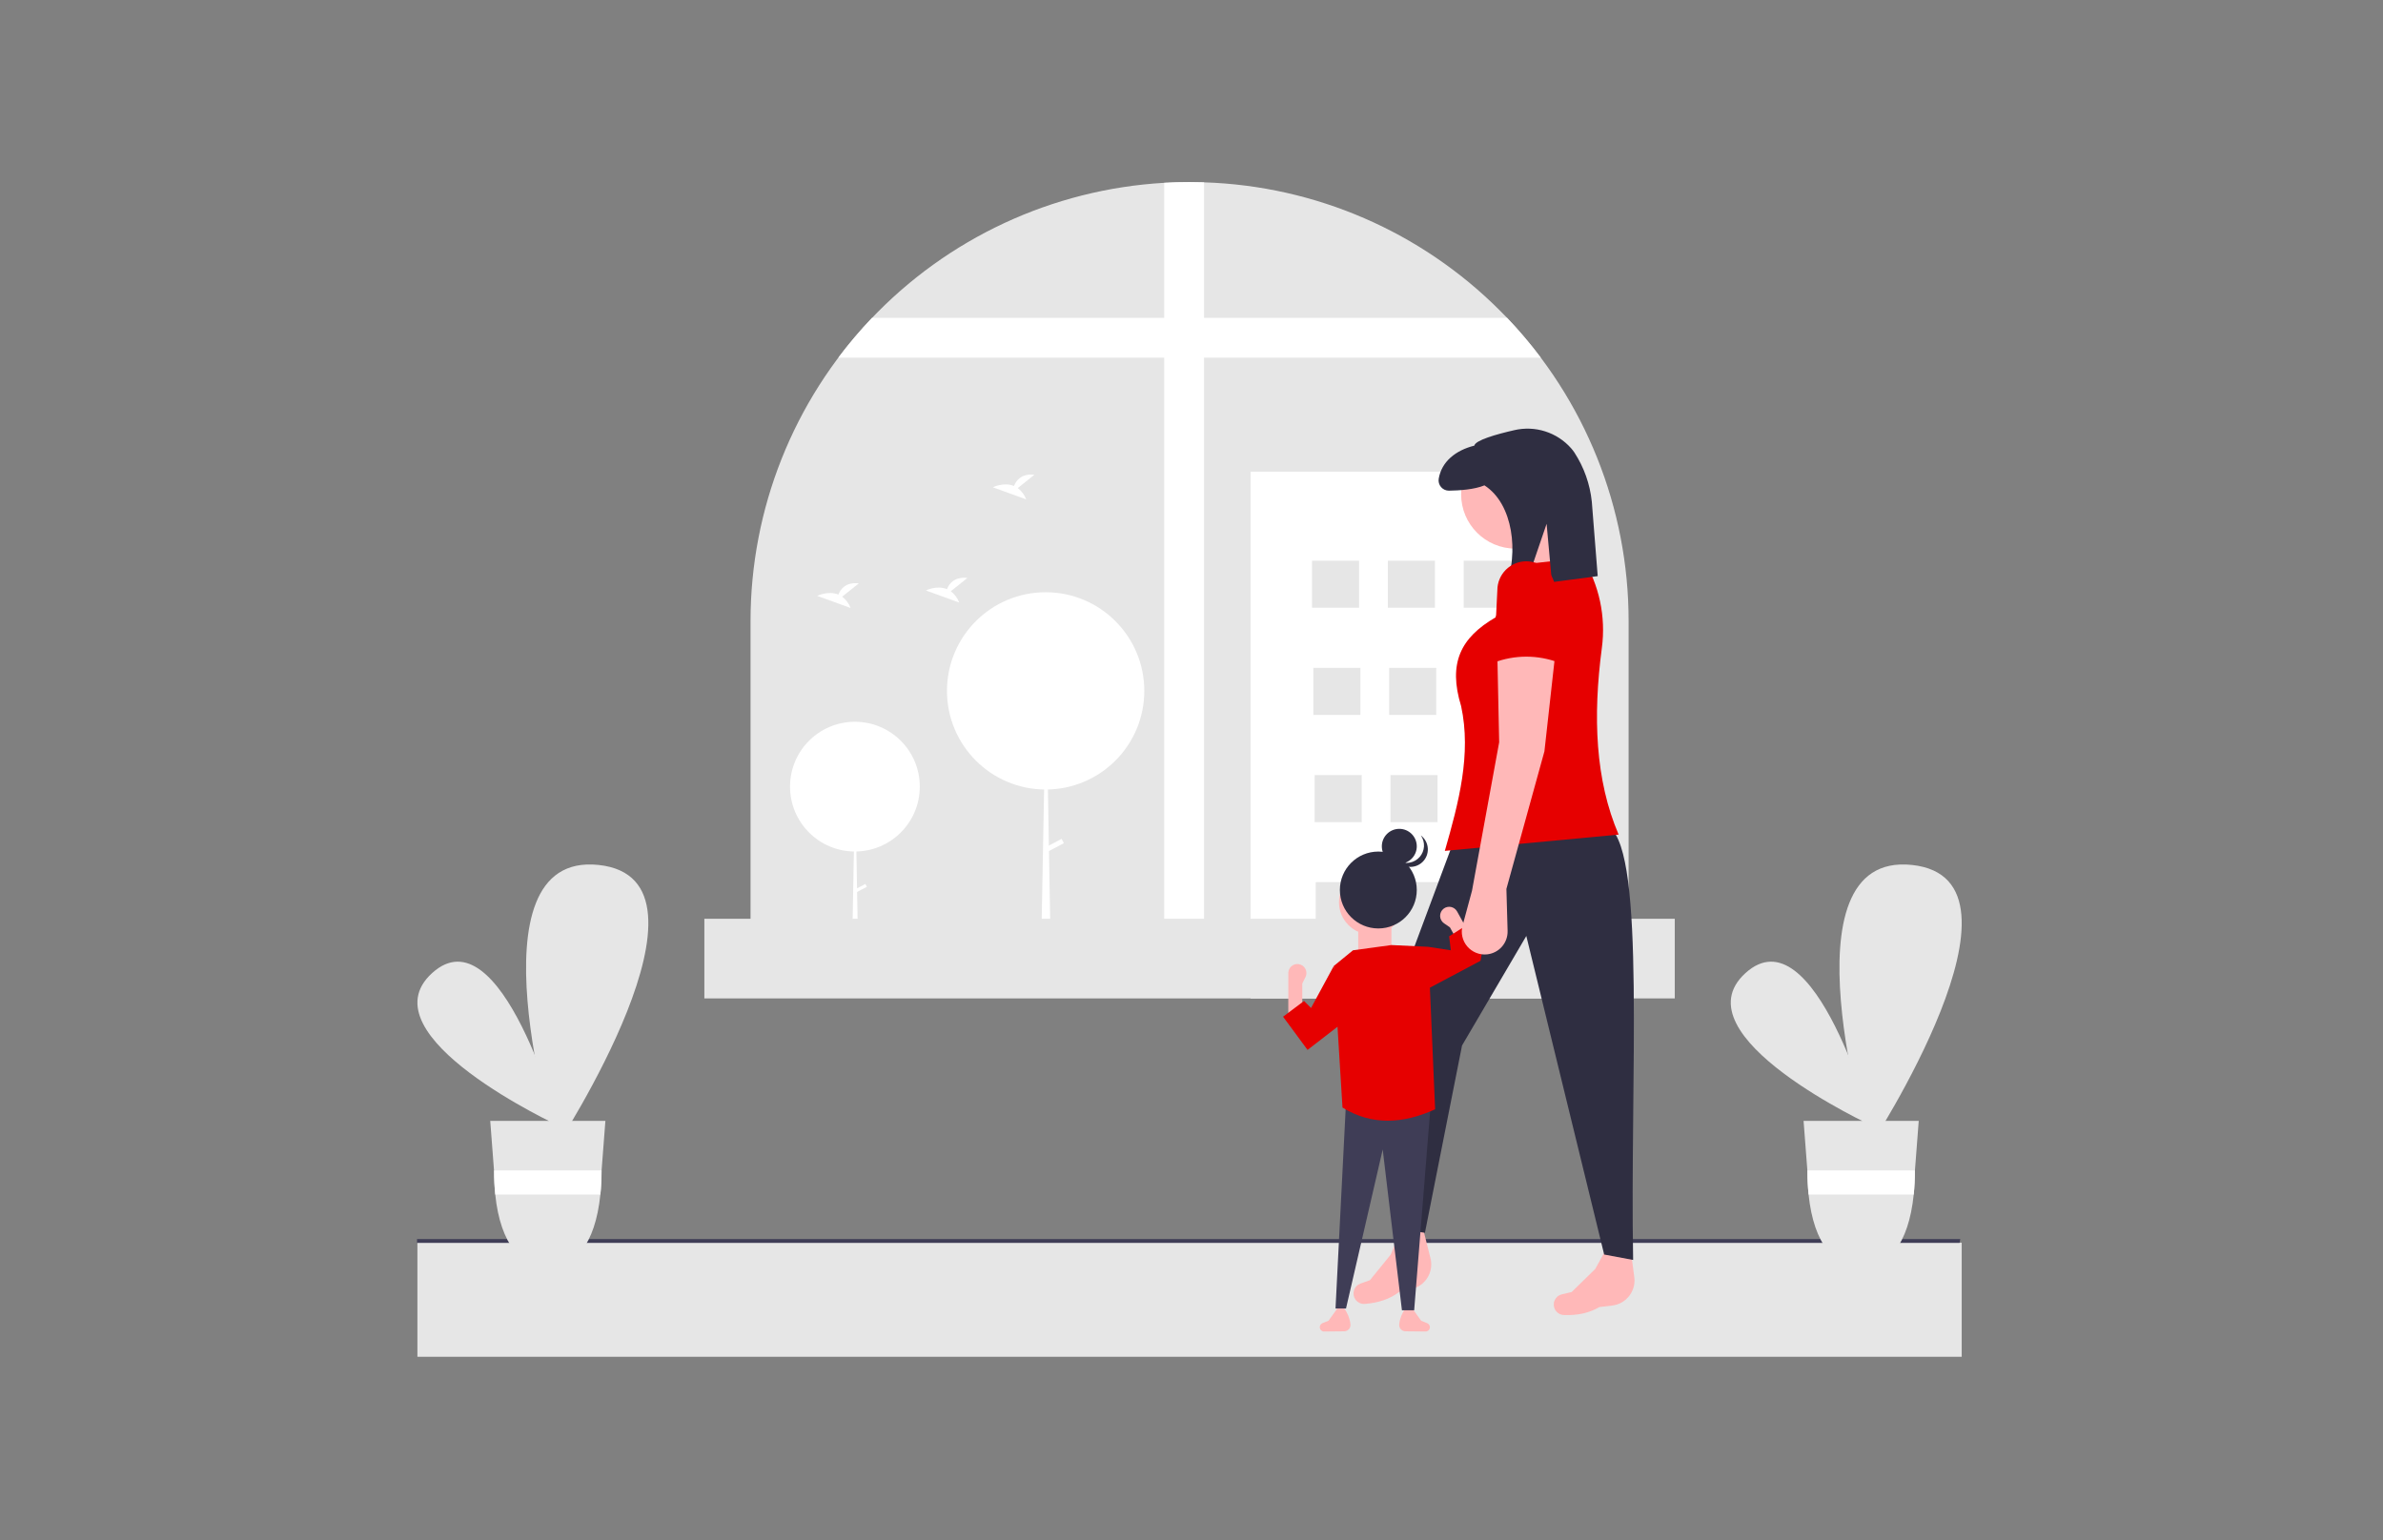 <svg width="560" height="362" viewBox="0 0 560 362" fill="none" xmlns="http://www.w3.org/2000/svg">
<rect x="0" y="0" width="560" height="362" fill="#808080" stroke="none"/>
<g clip-path="url(#clip0_979_53921)">
<path d="M461 292.117H98.09V318.921H461V292.117Z" fill="#E6E6E6"/>
<path d="M460.497 292.138H98V291.242H460.659L460.497 292.138Z" fill="#3F3D56"/>
<path d="M382.719 145.973V225.32H176.375V145.973C176.375 119.641 186.443 94.305 204.517 75.155C222.591 56.006 247.303 44.491 273.591 42.971C275.561 42.856 277.546 42.799 279.547 42.801C280.687 42.801 281.823 42.818 282.951 42.86C309.129 43.689 334.004 54.476 352.499 73.021C353.057 73.578 353.605 74.14 354.154 74.71C372.494 93.901 382.726 119.427 382.719 145.973Z" fill="#E6E6E6"/>
<path d="M282.946 42.86V225.32H273.586V42.971C275.556 42.856 277.541 42.799 279.542 42.801C280.682 42.801 281.818 42.818 282.946 42.86Z" fill="white"/>
<path d="M362.084 84.069H197C199.457 80.795 202.107 77.669 204.935 74.709H354.149C356.977 77.669 359.626 80.795 362.084 84.069Z" fill="white"/>
<path d="M367.014 110.873H293.883V234.679H367.014V110.873Z" fill="white"/>
<path d="M319.382 131.789H308.32V142.851H319.382V131.789Z" fill="#E6E6E6"/>
<path d="M337.21 131.789H326.148V142.851H337.21V131.789Z" fill="#E6E6E6"/>
<path d="M355.031 131.789H343.969V142.851H355.031V131.789Z" fill="#E6E6E6"/>
<path d="M319.695 156.986H308.633V168.048H319.695V156.986Z" fill="#E6E6E6"/>
<path d="M337.515 156.986H326.453V168.048H337.515V156.986Z" fill="#E6E6E6"/>
<path d="M355.335 156.986H344.273V168.048H355.335V156.986Z" fill="#E6E6E6"/>
<path d="M319.999 182.184H308.938V193.246H319.999V182.184Z" fill="#E6E6E6"/>
<path d="M337.82 182.184H326.758V193.246H337.82V182.184Z" fill="#E6E6E6"/>
<path d="M355.644 182.184H344.582V193.246H355.644V182.184Z" fill="#E6E6E6"/>
<path d="M320.308 207.379H309.246V218.441H320.308V207.379Z" fill="#E6E6E6"/>
<path d="M338.128 207.379H327.066V218.441H338.128V207.379Z" fill="#E6E6E6"/>
<path d="M355.953 207.379H344.891V218.441H355.953V207.379Z" fill="#E6E6E6"/>
<path d="M320.308 207.379H309.246V218.441H320.308V207.379Z" fill="#E6E6E6"/>
<path d="M338.128 207.379H327.066V218.441H338.128V207.379Z" fill="#E6E6E6"/>
<path d="M355.953 207.379H344.891V218.441H355.953V207.379Z" fill="#E6E6E6"/>
<path d="M200.902 200.147C209.323 200.147 216.149 193.321 216.149 184.9C216.149 176.48 209.323 169.654 200.902 169.654C192.482 169.654 185.656 176.48 185.656 184.9C185.656 193.321 192.482 200.147 200.902 200.147Z" fill="white"/>
<path d="M200.944 184.9H200.986L201.74 228.126H200.148L200.944 184.9Z" fill="white"/>
<path d="M203.718 208.444L203.367 207.777L200.847 209.104L201.198 209.771L203.718 208.444Z" fill="white"/>
<path d="M245.724 185.578C258.528 185.578 268.908 175.198 268.908 162.393C268.908 149.589 258.528 139.209 245.724 139.209C232.919 139.209 222.539 149.589 222.539 162.393C222.539 175.198 232.919 185.578 245.724 185.578Z" fill="white"/>
<path d="M245.788 162.393H245.852L246.998 228.125H244.578L245.788 162.393Z" fill="white"/>
<path d="M250.011 198.196L249.477 197.182L245.644 199.199L246.178 200.214L250.011 198.196Z" fill="white"/>
<path d="M197.907 140.255L201.824 137.122C198.781 136.786 197.531 138.446 197.019 139.759C194.642 138.772 192.055 140.066 192.055 140.066L199.891 142.91C199.496 141.855 198.808 140.933 197.907 140.255Z" fill="white"/>
<path d="M239.173 114.727L243.089 111.595C240.047 111.259 238.797 112.918 238.285 114.232C235.908 113.245 233.32 114.538 233.32 114.538L241.157 117.383C240.761 116.327 240.073 115.406 239.173 114.727Z" fill="white"/>
<path d="M223.431 138.979L227.347 135.847C224.305 135.511 223.054 137.17 222.543 138.484C220.166 137.497 217.578 138.79 217.578 138.79L225.414 141.635C225.019 140.579 224.331 139.658 223.431 138.979Z" fill="white"/>
<path d="M393.565 215.961H165.523V234.681H393.565V215.961Z" fill="#E6E6E6"/>
<path d="M131.464 264.689C131.464 264.689 85.336 243.454 101.541 228.728C117.745 214.002 131.464 264.689 131.464 264.689Z" fill="#E6E6E6"/>
<path d="M130.658 269.643C130.658 269.643 109.456 199.98 140.677 203.311C171.898 206.643 130.658 269.643 130.658 269.643Z" fill="#E6E6E6"/>
<path d="M115.203 263.465L116.093 275.118L116.107 275.319C116.106 277.139 116.198 278.958 116.383 280.768C117.59 292.654 122.781 298.071 128.848 298.071C134.915 298.071 139.88 292.654 141.087 280.768C141.272 278.958 141.364 277.139 141.363 275.319L141.37 275.157L141.373 275.118L142.267 263.465H115.203Z" fill="#E6E6E6"/>
<path d="M141.374 275.119L141.371 275.158L141.364 275.32C141.364 277.14 141.272 278.959 141.088 280.769H116.383C116.199 278.959 116.107 277.14 116.108 275.32L116.094 275.119H141.374Z" fill="white"/>
<path d="M440.101 264.689C440.101 264.689 393.973 243.454 410.177 228.728C426.382 214.002 440.101 264.689 440.101 264.689Z" fill="#E6E6E6"/>
<path d="M439.299 269.643C439.299 269.643 418.097 199.98 449.318 203.311C480.538 206.643 439.299 269.643 439.299 269.643Z" fill="#E6E6E6"/>
<path d="M423.836 263.465L424.726 275.118L424.74 275.319C424.739 277.139 424.831 278.958 425.015 280.768C426.223 292.654 431.414 298.071 437.481 298.071C443.548 298.071 448.512 292.654 449.72 280.768C449.905 278.958 449.996 277.139 449.996 275.319L450.003 275.157L450.006 275.118L450.9 263.465H423.836Z" fill="#E6E6E6"/>
<path d="M450.007 275.119L450.003 275.158L449.996 275.32C449.997 277.14 449.905 278.959 449.721 280.769H425.016C424.832 278.959 424.74 277.14 424.741 275.32L424.727 275.119H450.007Z" fill="white"/>
<path d="M378.853 306.876L375.828 307.231C373.44 308.672 370.636 309.214 367.531 309.103C367.097 309.09 366.675 308.964 366.305 308.738C365.935 308.511 365.631 308.192 365.423 307.812C365.242 307.478 365.141 307.107 365.127 306.728C365.113 306.349 365.186 305.971 365.342 305.625C365.498 305.279 365.731 304.974 366.024 304.732C366.317 304.491 366.662 304.321 367.032 304.235L369.33 303.7L374.874 298.277L378.22 292.223L383.079 292.78L384.09 300.47C384.218 302.008 383.744 303.537 382.767 304.732C381.789 305.927 380.386 306.696 378.853 306.876Z" fill="#FFB8B8"/>
<path d="M331.752 302.986L328.788 303.683C326.579 305.386 323.855 306.244 320.757 306.489C320.325 306.525 319.891 306.448 319.498 306.265C319.105 306.082 318.766 305.8 318.516 305.445C318.298 305.135 318.156 304.778 318.098 304.402C318.041 304.027 318.072 303.644 318.187 303.282C318.302 302.921 318.499 302.591 318.763 302.318C319.026 302.045 319.35 301.837 319.707 301.709L321.929 300.915L326.82 294.896L329.453 288.5H334.344L336.225 296.024C336.528 297.538 336.231 299.111 335.396 300.41C334.561 301.709 333.255 302.632 331.752 302.986Z" fill="#FFB8B8"/>
<path d="M329.325 288.925L334.856 289.776L343.577 245.742L358.681 220.002L376.975 294.881L383.783 296.158C383.019 253.99 386.745 200.903 378.252 194.475L341.237 198.729L325.07 242.125L329.325 288.925Z" fill="#2F2E41"/>
<path d="M356.127 128.955C363.176 128.955 368.89 123.24 368.89 116.191C368.89 109.142 363.176 103.428 356.127 103.428C349.078 103.428 343.363 109.142 343.363 116.191C343.363 123.24 349.078 128.955 356.127 128.955Z" fill="#FFB8B8"/>
<path d="M373.997 135.762L358.68 138.315L354.852 124.7L365.913 121.297L373.997 135.762Z" fill="#FFB8B8"/>
<path d="M380.375 196.176L339.531 200.005C342.806 188.619 345.806 177.274 343.36 165.969C340.255 155.877 343.252 149.875 351.444 145.122L356.975 132.784L371.866 131.082C375.809 137.422 377.422 144.938 376.428 152.338C374.306 168.429 374.879 183.362 380.375 196.176Z" fill="#E60000"/>
<path d="M355.838 101.116C351.578 102.09 346.73 103.469 346.458 104.75C342.076 105.854 338.769 108.499 338.094 112.531C338.037 112.88 338.058 113.237 338.154 113.576C338.25 113.916 338.42 114.23 338.651 114.497C338.882 114.764 339.169 114.977 339.491 115.122C339.813 115.266 340.163 115.338 340.516 115.332C342.899 115.301 346.476 115.073 348.839 114.086C355.701 118.508 356.853 130.008 353.856 137.835L358.572 137.403L363.45 123.121L364.696 136.842L375.458 135.419L374.072 117.923C373.646 113.799 372.242 109.836 369.978 106.364C369.743 106.015 369.486 105.682 369.208 105.366C367.571 103.516 365.463 102.145 363.109 101.396C360.755 100.648 358.243 100.552 355.838 101.116Z" fill="#2F2E41"/>
<path d="M328.81 311.264C328.787 311.473 328.808 311.683 328.871 311.883C328.934 312.083 329.039 312.267 329.178 312.424C329.317 312.581 329.487 312.707 329.678 312.794C329.868 312.881 330.075 312.927 330.284 312.929L335.071 312.978C335.328 312.96 335.57 312.845 335.746 312.656C335.922 312.467 336.02 312.218 336.02 311.96C336.02 311.756 335.959 311.557 335.845 311.388C335.73 311.219 335.568 311.088 335.379 311.012L333.966 310.447L331.913 307.572H330.27C329.463 308.648 328.959 309.92 328.811 311.256L328.81 311.264H328.81Z" fill="#FFB8B8"/>
<path d="M317.355 311.264C317.378 311.473 317.357 311.683 317.294 311.883C317.23 312.083 317.126 312.267 316.987 312.424C316.848 312.581 316.678 312.707 316.487 312.794C316.297 312.881 316.09 312.927 315.88 312.929L311.094 312.978C310.836 312.96 310.595 312.845 310.419 312.656C310.243 312.467 310.145 312.218 310.145 311.96C310.145 311.756 310.206 311.557 310.32 311.388C310.434 311.219 310.597 311.088 310.786 311.012L312.198 310.447L314.252 307.572H315.895C316.702 308.648 317.205 309.92 317.354 311.256L317.355 311.264Z" fill="#FFB8B8"/>
<path d="M313.844 307.572H316.308L324.934 270.195L329.452 307.983H332.327L336.229 259.311L316.308 259.105L313.844 307.572Z" fill="#3F3D56"/>
<path d="M302.75 238.978H306.036V231.174L306.783 229.679C306.933 229.379 307.01 229.048 307.008 228.712C307.006 228.377 306.924 228.047 306.77 227.749C306.616 227.451 306.394 227.193 306.122 226.998C305.849 226.802 305.534 226.673 305.203 226.622C304.899 226.576 304.59 226.595 304.294 226.68C303.999 226.764 303.726 226.911 303.493 227.111C303.26 227.311 303.073 227.559 302.945 227.837C302.816 228.116 302.75 228.42 302.75 228.727V238.978Z" fill="#FFB8B8"/>
<path d="M322.263 219.674C326.459 219.674 329.861 216.272 329.861 212.075C329.861 207.879 326.459 204.477 322.263 204.477C318.066 204.477 314.664 207.879 314.664 212.075C314.664 216.272 318.066 219.674 322.263 219.674Z" fill="#FFB8B8"/>
<path d="M319.18 225.014H326.984V215.978H319.18V225.014Z" fill="#FFB8B8"/>
<path d="M315.483 260.337C322.391 264.6 329.694 264.183 337.252 260.748L335.609 222.549L326.984 222.139L317.948 223.371L313.43 227.067L315.483 260.337Z" fill="#E60000"/>
<path d="M307.27 246.784L316.306 239.801L313.431 227.068L308.091 236.926L306.448 235.283L301.52 238.98L307.27 246.784Z" fill="#E60000"/>
<path d="M347.382 223.206L344.509 224.799L340.725 217.973L339.347 217.028C339.07 216.838 338.842 216.586 338.682 216.291C338.521 215.997 338.432 215.668 338.423 215.333C338.413 214.998 338.483 214.665 338.626 214.362C338.769 214.058 338.982 213.793 339.248 213.588C339.49 213.4 339.771 213.267 340.07 213.198C340.369 213.128 340.679 213.124 340.98 213.186C341.281 213.248 341.565 213.374 341.812 213.556C342.059 213.738 342.264 213.971 342.413 214.24L343.599 216.38L347.382 223.206Z" fill="#FFB8B8"/>
<path d="M331.297 234.667L342.202 228.878L347.932 225.836L348.753 220.908L345.056 217.211L340.538 220.086L340.949 223.372L335.61 222.55L331.297 234.667Z" fill="#E60000"/>
<path d="M323.903 218.236C328.894 218.236 332.94 214.191 332.94 209.2C332.94 204.21 328.894 200.164 323.903 200.164C318.913 200.164 314.867 204.21 314.867 209.2C314.867 214.191 318.913 218.236 323.903 218.236Z" fill="#2F2E41"/>
<path d="M328.834 203.039C331.102 203.039 332.941 201.2 332.941 198.932C332.941 196.663 331.102 194.824 328.834 194.824C326.565 194.824 324.727 196.663 324.727 198.932C324.727 201.2 326.565 203.039 328.834 203.039Z" fill="#2F2E41"/>
<path d="M328.632 202.367C329.446 202.792 330.379 202.932 331.283 202.764C332.186 202.596 333.006 202.131 333.613 201.441C334.221 200.752 334.579 199.879 334.632 198.962C334.684 198.045 334.428 197.137 333.903 196.383C334.378 196.74 334.77 197.196 335.051 197.72C335.333 198.243 335.497 198.821 335.533 199.415C335.569 200.008 335.476 200.602 335.26 201.155C335.044 201.709 334.71 202.209 334.282 202.621C333.853 203.033 333.341 203.347 332.779 203.542C332.218 203.737 331.621 203.807 331.029 203.748C330.438 203.689 329.866 203.503 329.354 203.201C328.842 202.9 328.401 202.491 328.062 202.003C328.242 202.14 328.432 202.262 328.632 202.367Z" fill="#2F2E41"/>
<path d="M354.002 208.94L354.284 218.817C354.323 220.178 353.845 221.504 352.945 222.527C352.046 223.55 350.792 224.194 349.437 224.329C348.569 224.416 347.693 224.291 346.884 223.964C346.075 223.637 345.358 223.119 344.793 222.453C344.229 221.788 343.835 220.996 343.645 220.144C343.455 219.293 343.475 218.408 343.702 217.566L345.919 209.365L352.3 174.478L351.875 154.056L365.489 153.631L362.937 176.605L354.002 208.94Z" fill="#FFB8B8"/>
<path d="M366.34 155.759C361.407 153.88 355.956 153.88 351.023 155.759L351.874 138.741C351.874 136.935 352.592 135.204 353.868 133.927C355.145 132.651 356.876 131.934 358.682 131.934C360.487 131.934 362.218 132.651 363.495 133.927C364.772 135.204 365.489 136.935 365.489 138.741L366.34 155.759Z" fill="#E60000"/>
</g>
<defs>
<clipPath id="clip0_979_53921">
<rect width="363" height="276.118" fill="white" transform="translate(98 42.801)"/>
</clipPath>
</defs>
</svg>
